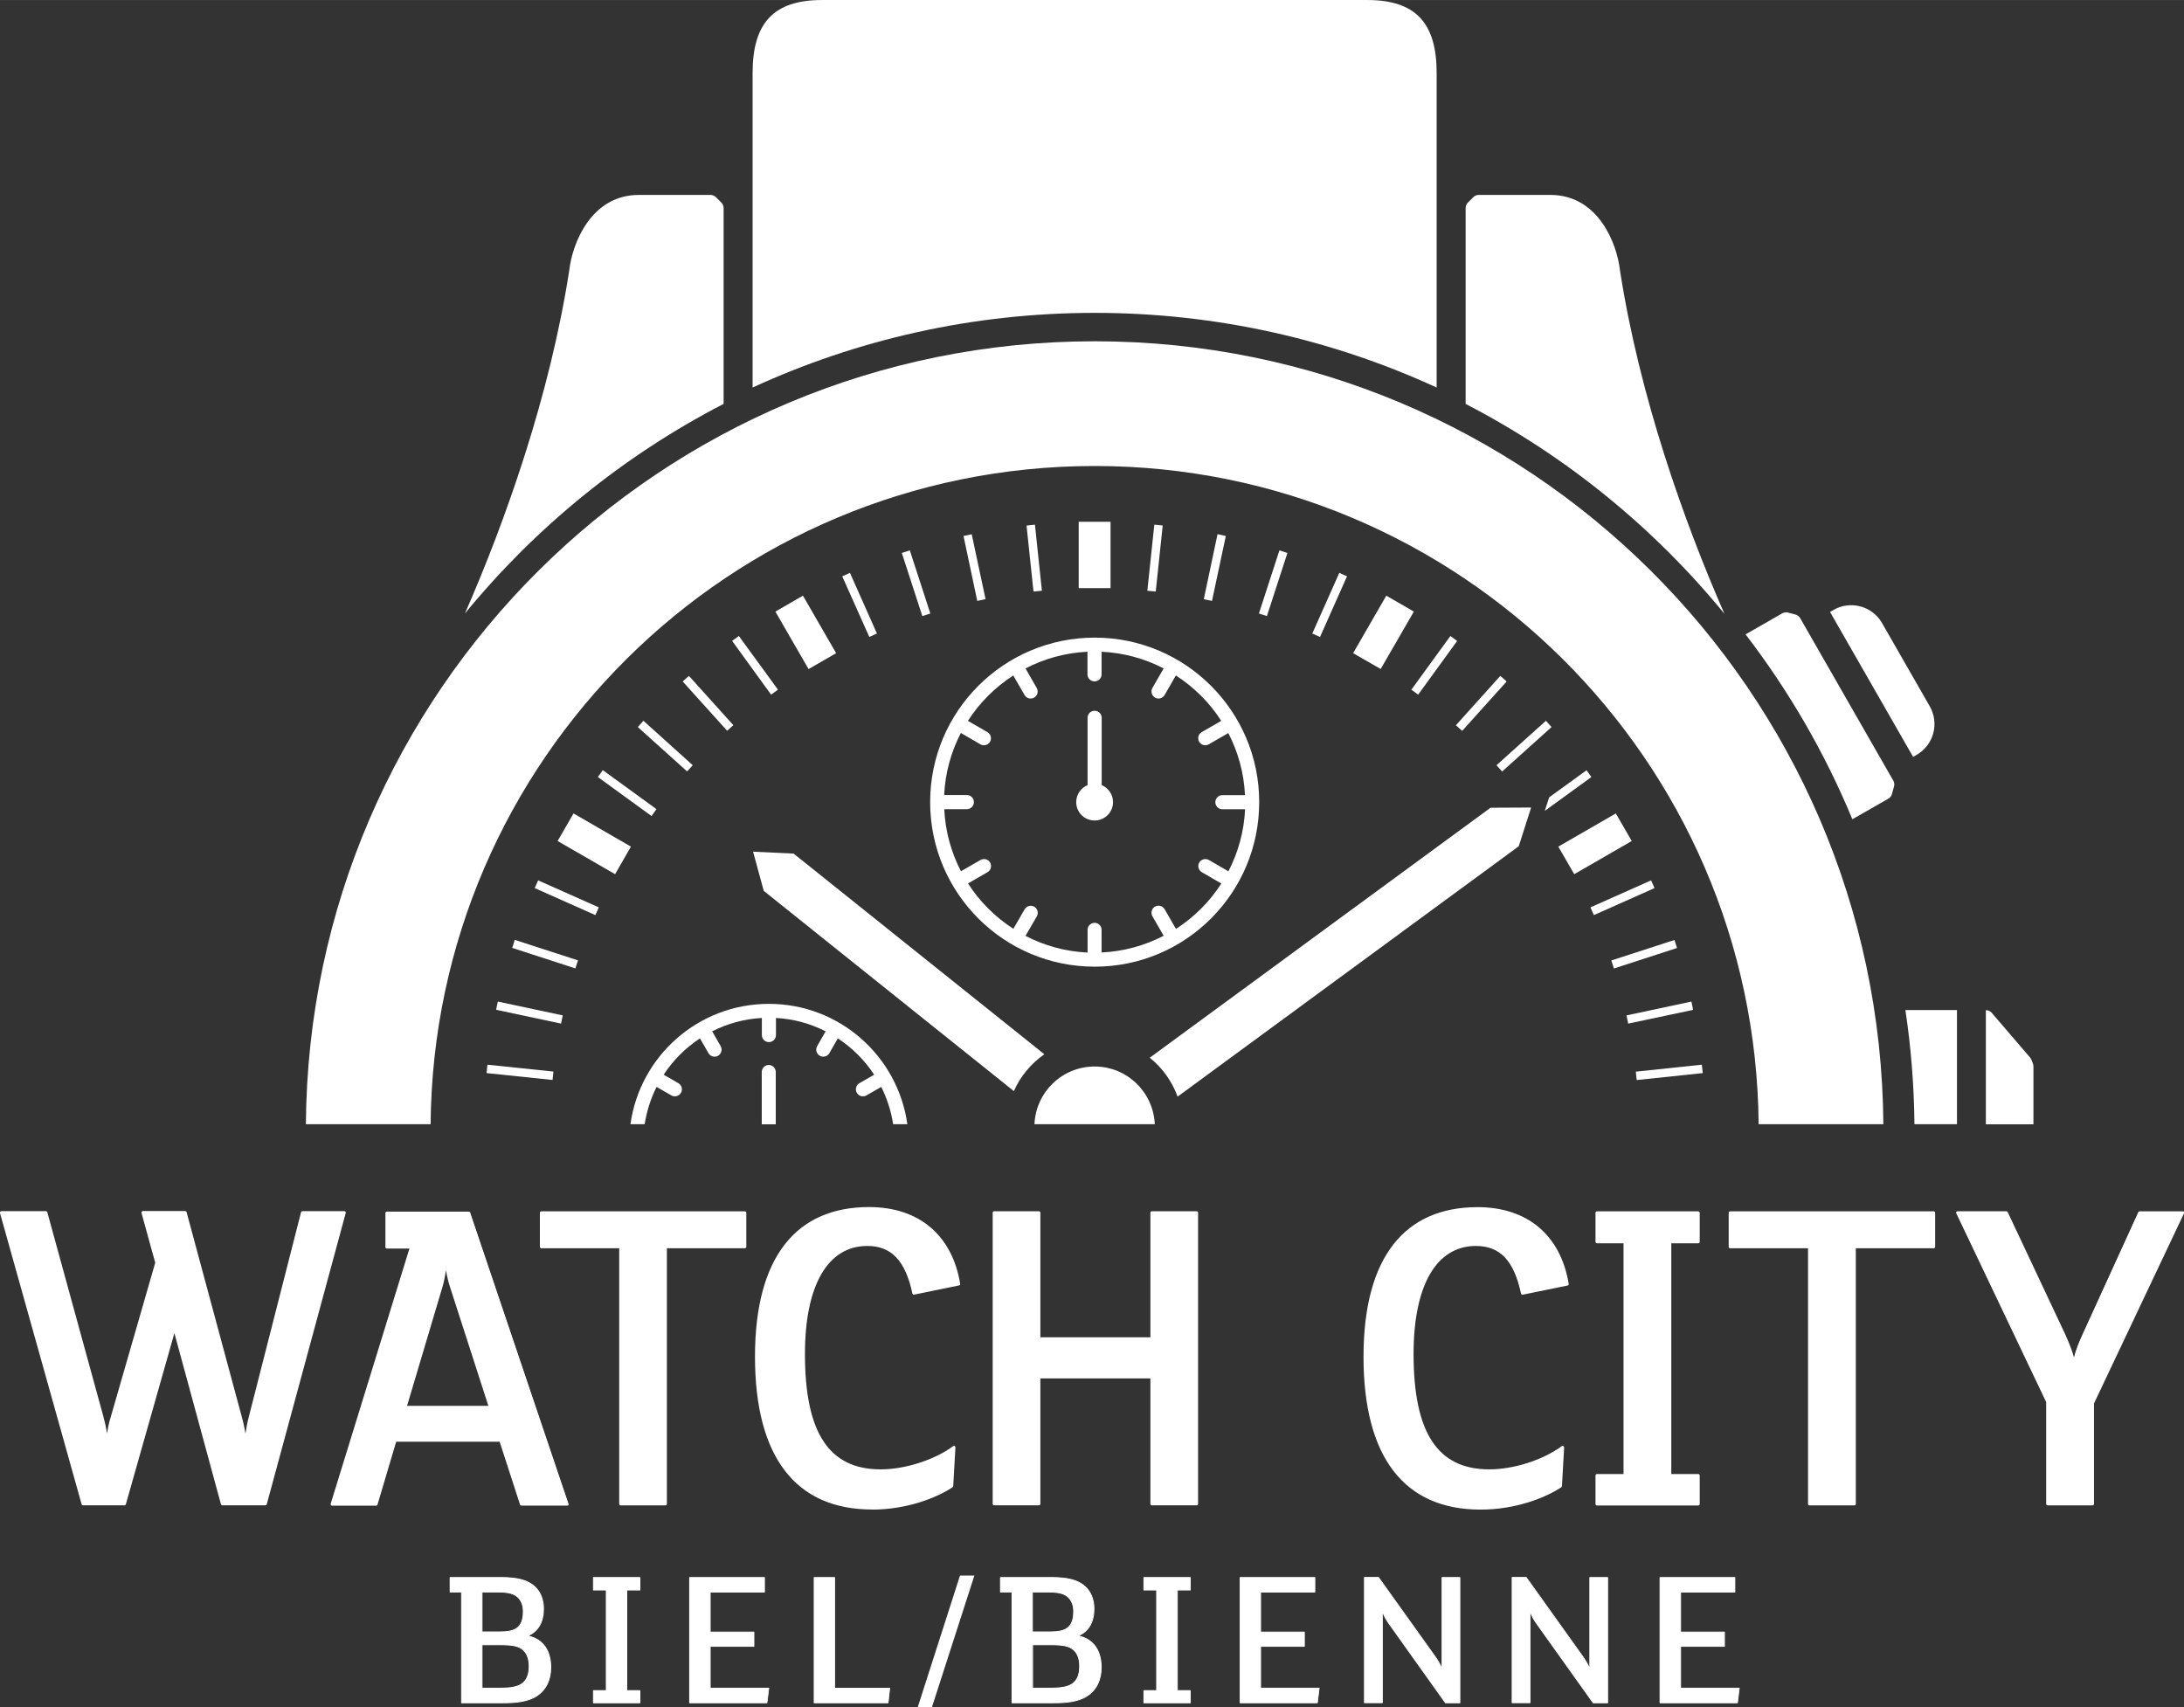 <?xml version="1.0" encoding="UTF-8"?><svg id="Ebene_2" xmlns="http://www.w3.org/2000/svg" width="80.8mm" height="63.16mm" xmlns:xlink="http://www.w3.org/1999/xlink" viewBox="0 0 229.05 179.04"><rect x="0" y="0" width="229.05" height="179.04" fill="#333333" stroke="none"/><defs><clipPath id="clippath"><rect y="0" width="229.05" height="179.04" style="fill:none; stroke-width:0px;"/></clipPath><clipPath id="clippath-1"><rect y="0" width="229.05" height="179.04" style="fill:none; stroke-width:0px;"/></clipPath></defs><g id="Ebene_1-2"><path d="m188.81,64.85c-.11-.2-.3-.34-.51-.4l-.76-.2c-.21-.06-.45-.02-.64.08l-3.83,2.2c4.53,5.91,8.31,12.41,11.2,19.39l3.77-2.16c.2-.11.34-.3.39-.51l.2-.74c.07-.22.04-.46-.07-.65l-.57-.99-8.71-15.2-.47-.82h0Z" style="fill:#fff; stroke-width:0px;"/><path d="m202.38,74.06l-5-8.72c-.66-1.16-1.91-1.87-3.24-1.87-.65,0-1.29.17-1.85.5l-.36.21,8.71,15.2.36-.21c.86-.5,1.49-1.3,1.75-2.26.26-.96.13-1.97-.36-2.83h0Z" style="fill:#fff; stroke-width:0px;"/><path d="m75.89,42.35v-20.52c0-.23-.09-.45-.24-.59l-.54-.54c-.16-.16-.38-.26-.6-.26h-7.5c-5.06,0-6.99,5.15-7.3,7.86-2.04,13.2-6.69,26.31-10.95,36.04,7.42-9.06,16.65-16.57,27.14-21.99h0Z" style="fill:#fff; stroke-width:0px;"/><path d="m180.86,64.39c-4.27-9.74-8.93-22.87-10.97-36.09-.31-2.71-2.24-7.86-7.3-7.86h-7.5c-.23,0-.44.09-.6.26l-.54.54c-.15.14-.24.36-.24.59v20.53c10.5,5.43,19.74,12.96,27.16,22.03h0Z" style="fill:#fff; stroke-width:0px;"/><path d="m150.67,40.63V7.66C150.67,2.45,148.52,0,143.38,0h-57.16C81.09,0,78.93,2.45,78.93,7.66v32.98c10.92-5.02,23.06-7.83,35.87-7.83s24.95,2.81,35.87,7.83h0Z" style="fill:#fff; stroke-width:0px;"/><polygon points="116.47 61.68 113.13 61.68 113.13 54.72 116.47 54.72 116.47 61.68 116.47 61.68" style="fill:#fff; stroke-width:0px;"/><polygon points="87.69 68.5 84.8 70.17 81.32 64.14 84.21 62.47 87.69 68.5 87.69 68.5" style="fill:#fff; stroke-width:0px;"/><polygon points="66.17 88.79 64.51 91.68 58.48 88.2 60.15 85.31 66.17 88.79 66.17 88.79" style="fill:#fff; stroke-width:0px;"/><polygon points="144.8 70.16 141.91 68.5 145.39 62.47 148.28 64.14 144.8 70.16 144.8 70.16" style="fill:#fff; stroke-width:0px;"/><polygon points="165.1 91.68 163.43 88.79 169.46 85.31 171.13 88.2 165.1 91.68 165.1 91.68" style="fill:#fff; stroke-width:0px;"/><polygon points="108.39 62.04 107.66 55.12 108.54 55.02 109.27 61.95 108.39 62.04 108.39 62.04" style="fill:#fff; stroke-width:0px;"/><polygon points="102.49 63.02 101.05 56.21 101.91 56.03 103.36 62.83 102.49 63.02 102.49 63.02" style="fill:#fff; stroke-width:0px;"/><polygon points="96.73 64.61 94.58 57.99 95.42 57.72 97.57 64.34 96.73 64.61 96.73 64.61" style="fill:#fff; stroke-width:0px;"/><polygon points="91.17 66.8 88.33 60.44 89.14 60.08 91.97 66.44 91.17 66.8 91.17 66.8" style="fill:#fff; stroke-width:0px;"/><polygon points="80.87 72.85 76.78 67.21 77.49 66.7 81.59 72.33 80.87 72.85 80.87 72.85" style="fill:#fff; stroke-width:0px;"/><polygon points="76.26 76.64 71.6 71.47 72.25 70.88 76.91 76.05 76.26 76.64 76.26 76.64" style="fill:#fff; stroke-width:0px;"/><polygon points="72.06 80.9 66.89 76.25 67.48 75.59 72.65 80.25 72.06 80.9 72.06 80.9" style="fill:#fff; stroke-width:0px;"/><polygon points="68.33 85.58 62.7 81.49 63.22 80.77 68.85 84.86 68.33 85.58 68.33 85.58" style="fill:#fff; stroke-width:0px;"/><polygon points="62.44 95.97 56.08 93.14 56.44 92.33 62.8 95.16 62.44 95.97 62.44 95.97" style="fill:#fff; stroke-width:0px;"/><polygon points="60.34 101.56 53.72 99.41 53.99 98.57 60.62 100.72 60.34 101.56 60.34 101.56" style="fill:#fff; stroke-width:0px;"/><polygon points="58.84 107.35 52.03 105.9 52.21 105.04 59.02 106.49 58.84 107.35 58.84 107.35" style="fill:#fff; stroke-width:0px;"/><polygon points="57.95 113.26 51.03 112.54 51.12 111.66 58.04 112.38 57.95 113.26 57.95 113.26" style="fill:#fff; stroke-width:0px;"/><polygon points="171.65 113.27 171.56 112.39 178.48 111.66 178.58 112.54 171.65 113.27 171.65 113.27" style="fill:#fff; stroke-width:0px;"/><polygon points="170.76 107.35 170.58 106.49 177.39 105.04 177.57 105.91 170.76 107.35 170.76 107.35" style="fill:#fff; stroke-width:0px;"/><polygon points="169.26 101.57 168.99 100.73 175.61 98.58 175.88 99.42 169.26 101.57 169.26 101.57" style="fill:#fff; stroke-width:0px;"/><polygon points="167.16 95.97 166.8 95.16 173.16 92.33 173.52 93.14 167.16 95.97 167.16 95.97" style="fill:#fff; stroke-width:0px;"/><polygon points="157.54 80.91 156.95 80.25 162.13 75.59 162.72 76.25 157.54 80.91 157.54 80.91" style="fill:#fff; stroke-width:0px;"/><polygon points="153.35 76.65 152.69 76.06 157.35 70.88 158.01 71.47 153.35 76.65 153.35 76.65" style="fill:#fff; stroke-width:0px;"/><polygon points="148.73 72.85 148.02 72.33 152.11 66.7 152.82 67.22 148.73 72.85 148.73 72.85" style="fill:#fff; stroke-width:0px;"/><polygon points="138.44 66.8 137.63 66.44 140.46 60.08 141.27 60.44 138.44 66.8 138.44 66.8" style="fill:#fff; stroke-width:0px;"/><polygon points="132.87 64.61 132.03 64.34 134.18 57.72 135.02 57.99 132.87 64.61 132.87 64.61" style="fill:#fff; stroke-width:0px;"/><polygon points="127.11 63.02 126.25 62.84 127.69 56.02 128.56 56.21 127.11 63.02 127.11 63.02" style="fill:#fff; stroke-width:0px;"/><polygon points="121.21 62.04 120.33 61.95 121.06 55.02 121.94 55.11 121.21 62.04 121.21 62.04" style="fill:#fff; stroke-width:0px;"/><path d="m123.32,97.4l-1.18-2.05c-.2-.35-.66-.47-1.01-.27-.35.2-.47.65-.27,1.01l1.18,2.05c-1.97,1.02-4.17,1.64-6.51,1.75v-2.37c0-.41-.33-.74-.73-.74h0c-.41,0-.74.33-.74.74v2.38c-2.34-.11-4.54-.73-6.51-1.75l1.19-2.05c.2-.35.08-.8-.27-1.01-.35-.2-.8-.08-1.01.27l-1.18,2.05c-1.91-1.23-3.53-2.85-4.76-4.76l2.05-1.18c.35-.2.47-.65.27-1.01-.2-.35-.65-.47-1.01-.27l-2.05,1.18c-1.02-1.97-1.64-4.17-1.75-6.51h2.37s0,0,0,0c.41,0,.74-.33.74-.74s-.33-.74-.74-.74h-2.38c.11-2.34.73-4.54,1.75-6.51l2.05,1.19c.12.07.24.1.37.1.25,0,.5-.13.64-.37.2-.35.08-.8-.27-1.01l-2.05-1.18c1.23-1.91,2.85-3.53,4.76-4.76l1.18,2.05c.14.24.38.37.64.37.12,0,.25-.03.37-.1.35-.2.47-.65.27-1.01l-1.18-2.05c1.97-1.02,4.17-1.64,6.5-1.75v2.37c0,.41.33.74.74.74s.74-.33.74-.74v-2.37c2.34.11,4.54.73,6.51,1.75l-1.18,2.05c-.2.35-.08.8.27,1.01.12.07.24.1.37.1.25,0,.5-.13.64-.37l1.18-2.05c1.91,1.23,3.54,2.85,4.76,4.76l-2.05,1.18c-.35.2-.47.65-.27,1.01.14.24.38.37.64.37.13,0,.25-.03.37-.1l2.05-1.18c1.02,1.97,1.64,4.17,1.75,6.51h-2.37s0,0,0,0c-.41,0-.74.33-.74.74s.33.74.74.74h2.38c-.11,2.34-.73,4.54-1.75,6.51l-2.05-1.19c-.35-.2-.8-.08-1.01.27-.2.35-.08.8.27,1.01l2.05,1.19c-1.23,1.91-2.85,3.53-4.76,4.76h0Zm-8.51-30.53c-9.53,0-17.26,7.72-17.26,17.25s7.72,17.26,17.26,17.26,17.25-7.73,17.25-17.26-7.73-17.25-17.25-17.25h0Z" style="fill:#fff; stroke-width:0px;"/><path d="m115.54,82.34v-7.06c0-.41-.33-.74-.74-.74s-.74.33-.74.74v7.06c-.7.29-1.19.98-1.19,1.78,0,1.07.86,1.93,1.93,1.93s1.93-.86,1.93-1.93c0-.8-.49-1.49-1.19-1.78h0Z" style="fill:#fff; stroke-width:0px;"/><path d="m109.53,110.57l-26.3-21.05-4.25-.2,1.12,4.11,26.23,21c.69-1.56,1.8-2.89,3.19-3.86h0Z" style="fill:#fff; stroke-width:0px;"/><path d="m123.5,115.01l35.78-26.26,1.3-4.06-4.26.02-35.74,26.22c1.32,1.05,2.33,2.46,2.92,4.07h0Z" style="fill:#fff; stroke-width:0px;"/><polygon points="166.9 81.49 166.39 80.78 162.47 83.62 162.01 85.04 166.9 81.49 166.9 81.49" style="fill:#fff; stroke-width:0px;"/><path d="m114.8,35.79c-45.48,0-82.39,36.71-82.72,82.11h13.08c.33-38.18,31.38-69.03,69.64-69.03s69.31,30.85,69.64,69.03h13.08c-.33-45.41-37.24-82.11-82.72-82.11h0Z" style="fill:#fff; stroke-width:0px;"/><path d="m114.8,111.85c-3.4,0-6.16,2.68-6.31,6.05h12.62c-.15-3.36-2.91-6.05-6.31-6.05h0Z" style="fill:#fff; stroke-width:0px;"/><path d="m80.63,105.28c-7.41,0-13.52,5.49-14.51,12.62h1.49c.22-1.38.64-2.7,1.25-3.91l1.55.89c.12.07.24.1.37.1.25,0,.5-.13.64-.37.2-.35.08-.8-.27-1.01l-1.55-.89c1-1.52,2.3-2.82,3.81-3.81l.89,1.55c.14.24.38.37.64.37.12,0,.25-.03.37-.1.35-.2.47-.65.27-1.01l-.89-1.55c1.58-.8,3.34-1.3,5.21-1.4v1.79c0,.41.33.74.74.74s.74-.33.74-.74v-1.79c1.87.1,3.63.6,5.21,1.4l-.89,1.55c-.2.35-.08.8.27,1.01.12.07.24.1.37.1.25,0,.5-.13.64-.37l.89-1.55c1.52,1,2.82,2.3,3.81,3.81l-1.55.89c-.35.2-.47.65-.27,1.01.14.24.38.37.64.37.12,0,.25-.03.37-.1l1.55-.89c.61,1.21,1.03,2.52,1.25,3.91h1.49c-1-7.13-7.11-12.62-14.51-12.62h0Z" style="fill:#fff; stroke-width:0px;"/><path d="m80.63,111.69c-.41,0-.74.33-.74.74v5.48h1.47v-5.48c0-.41-.33-.74-.74-.74h0Z" style="fill:#fff; stroke-width:0px;"/><path d="m213.19,111.5l-.15-.37c-.04-.11-.11-.21-.19-.29l-3.99-4.65c-.15-.16-.37-.25-.59-.25v11.97h4.99v-6.08c0-.11-.02-.22-.07-.32h0Z" style="fill:#fff; stroke-width:0px;"/><path d="m199.83,105.93c.59,3.91.91,7.91.95,11.97h4.46v-11.97h-5.41Z" style="fill:#fff; stroke-width:0px;"/><path d="m36.11,127.18l-8.28,30.54h-4.52l-5.02-18.48-5.25,18.48h-4.34L.15,127.18h4.66l5.88,21.42c.32,1.16.5,2.27.5,3.14h.05c.05-.87.23-2.12.5-2.99l4.7-16.31-1.45-5.26h4.43l5.74,21.28c.32,1.11.54,2.32.54,3.28h.05c.05-.92.27-2.27.54-3.28l5.43-21.28h4.39Z" style="fill:#fff; stroke-width:0px;"/><path d="m23.37,157.65h4.4l8.24-30.39h-4.23l-5.41,21.22c-.27,1.02-.5,2.37-.54,3.27v.07h-.2v-.07c0-.89-.19-2.05-.54-3.26l-5.73-21.22h-4.27l1.43,5.19v.02s-4.71,16.31-4.71,16.31c-.28.89-.45,2.17-.5,2.98v.07h-.2v-.07c0-.84-.18-1.95-.49-3.12l-5.86-21.37H.26l8.51,30.39h4.22l5.31-18.7,5.08,18.7h0Zm4.52.15h-4.64l-4.96-18.26-5.18,18.26h-4.46L.05,127.11h4.82v.06s5.89,21.42,5.89,21.42c.23.85.39,1.66.46,2.37.08-.73.23-1.58.43-2.23l4.7-16.29-1.47-5.33h4.59l5.76,21.33c.26.9.43,1.76.5,2.52.09-.81.27-1.75.48-2.52l5.44-21.33h4.55l-8.32,30.69h0Z" style="fill:#fff; stroke-width:0px;"/><g style="clip-path:url(#clippath);"><path d="m23.37,157.64h4.41l8.23-30.38h-4.23l-5.41,21.22c-.27,1.02-.5,2.37-.54,3.26,0,.04-.04.08-.08.08h-.05s-.04,0-.05-.02c-.02-.01-.02-.03-.02-.06,0-.89-.19-2.04-.54-3.26l-5.72-21.22h-4.27l1.42,5.16s0,.03,0,.05l-4.7,16.31c-.28.89-.45,2.17-.49,2.97,0,.04-.04.08-.08.08h-.05s-.07-.04-.07-.08c0-.84-.18-1.95-.49-3.11l-5.86-21.36H.26l8.5,30.38h4.23l5.23-18.42s.04-.06.07-.06h0s.06.02.07.06l5,18.42h0Zm4.47.16h-4.52s-.06-.03-.07-.06l-4.95-18.22-5.17,18.22s-.04.06-.07.06h-4.34s-.06-.03-.07-.06L.08,127.21s0-.05.01-.07c.01-.02.04-.03.06-.03h4.66s.06.02.07.06l5.88,21.42c.23.85.39,1.67.46,2.39.08-.73.23-1.59.44-2.24l4.7-16.28-1.44-5.23s0-.05.01-.07c.01-.02.04-.03.06-.03h4.43s.06.02.07.06l5.74,21.28c.26.9.43,1.78.51,2.54.09-.81.27-1.76.48-2.54l5.43-21.27s.04-.06.07-.06h4.39s.05.01.06.03c.01.02.02.05.01.07l-8.28,30.54s-.04.06-.07.06h0Z" style="fill:#fff; stroke-width:0px;"/><path d="m.16,127.19h4.66,0s-4.66-.02-4.66-.02c0,0,0,0,0,.01H.16Zm14.84,0h4.43,0s-4.43-.02-4.43-.02v.02h0Zm21.11-.02h-4.38s-.82,3.2-.82,3.2l.81-3.19h4.39s0-.01,0-.02h0Zm-24.95,23.8c.03.27.04.53.04.77h.05c.01-.22.03-.49.06-.77h-.15Zm14.52,0c.03.27.04.52.04.76h.04c.01-.22.03-.48.07-.76h-.15Zm-2.24,6.59h4.29l8.19-30.23h-4.07l-5.4,21.16c-.27,1.02-.49,2.36-.54,3.25,0,.08-.07.15-.16.15h-.05s-.09-.02-.11-.05c-.02-.02-.04-.06-.04-.1,0-.88-.19-2.03-.54-3.24l-5.71-21.17h-4.11l1.39,5.06s0,.06,0,.09l-4.7,16.31c-.28.89-.45,2.16-.49,2.96,0,.08-.07.15-.15.15h-.05c-.09,0-.15-.07-.15-.15,0-.83-.17-1.93-.49-3.1l-5.85-21.31H.36l8.46,30.23h4.11l5.21-18.37c.02-.07.08-.11.15-.11h0c.07,0,.13.05.15.11l4.99,18.37h0Zm-.12.15h0s4.52.02,4.52.02v-.02s-4.52,0-4.52,0h0Zm-14.61,0h0s4.34.02,4.34.02l1.32-4.66-1.32,4.64h-4.35Zm19.13.16h-4.52c-.07,0-.13-.05-.15-.12l-4.88-17.94-5.09,17.95c-.02.07-.08.11-.15.11h-4.34c-.07,0-.13-.04-.15-.11L0,127.22s0-.09.02-.13c.03-.04.08-.07.13-.07h4.66c.07,0,.13.05.15.11l5.88,21.42c.17.62.3,1.23.39,1.79.09-.63.22-1.21.36-1.65l4.69-16.26-1.44-5.22s0-.09.02-.13c.03-.04.08-.07.13-.07h4.43c.07,0,.13.05.15.12l5.74,21.28c.19.68.34,1.34.43,1.95.1-.67.24-1.37.4-1.95l5.43-21.27c.02-.07.08-.12.15-.12h4.39c.05,0,.1.02.13.06.03.04.03.09.02.13l-8.28,30.54c-.02.07-.08.11-.15.11h0Z" style="fill:#fff; stroke-width:0px;"/></g><path d="m51.44,147.59l-4.07-12.59c-.27-.82-.5-1.98-.59-2.85h-.04c-.04.87-.27,2.12-.5,2.85l-3.75,12.59h8.95Zm8.05,10.13h-4.79l-2.17-6.71h-11.08l-1.99,6.71h-4.61l8.32-26.97h-2.58v-3.57h8.59l10.31,30.54h0Z" style="fill:#fff; stroke-width:0px;"/><path d="m42.59,147.52h8.75l-4.04-12.5c-.21-.63-.41-1.52-.53-2.33-.09.78-.27,1.72-.46,2.33l-3.72,12.5h0Zm8.96.15h-9.16l3.78-12.69c.24-.75.45-1.99.5-2.83v-.07h.19v.07c.1.93.34,2.07.59,2.83l4.1,12.69h0Zm3.21,9.99h4.63l-10.26-30.39h-8.46v3.42h2.6l-.03.09-8.29,26.88h4.45l1.99-6.71h11.2l2.17,6.71h0Zm4.84.15h-4.96l-2.17-6.71h-10.96l-1.99,6.71h-4.78l.03-.09,8.29-26.88h-2.55v-3.72h8.73l10.36,30.69h0Z" style="fill:#fff; stroke-width:0px;"/><path d="m42.59,147.51h8.74l-4.03-12.49c-.21-.64-.41-1.53-.53-2.35-.09.79-.27,1.73-.46,2.35l-3.72,12.49h0Zm8.85.16h-8.95s-.05-.01-.06-.03c-.01-.02-.02-.05-.01-.07l3.75-12.59c.23-.75.45-1.99.49-2.83,0-.04.04-.08.08-.08h.04s.07.03.08.07c.1.93.33,2.07.58,2.83l4.07,12.59s0,.05-.01.07c-.01.02-.04.03-.06.03h0Zm3.31,9.97h4.63l-10.26-30.38h-8.46v3.41h2.5s.05.01.06.03c.01.02.02.05.01.07l-8.29,26.86h4.45l1.97-6.65s.04-.06.07-.06h11.08s.06.02.07.05l2.15,6.65h0Zm4.74.16h-4.8s-.06-.02-.07-.05l-2.15-6.65h-10.97l-1.97,6.65s-.04.06-.07.06h-4.61s-.05-.01-.06-.03c-.01-.02-.02-.05-.01-.07l8.29-26.86h-2.47s-.08-.03-.08-.08v-3.57s.03-.08.08-.08h8.59s.06.02.07.05l10.3,30.52s.02.03.02.05c0,.05-.03.08-.08.08h0Z" style="fill:#fff; stroke-width:0px;"/><path d="m46.77,132.15l.04.24c-.01-.08-.02-.16-.03-.24h0Zm-.04,0c0,.11-.01.22-.02.34l.04-.34h-.01Zm-4.04,15.29h8.53l-4-12.39c-.17-.5-.33-1.16-.45-1.83-.1.67-.24,1.36-.39,1.83l-3.69,12.39h0Zm-.2.15h0s8.95.02,8.95.02l.07-.04-.07.02h0s-8.95,0-8.95,0h0Zm8.95.16h-8.95s-.1-.02-.13-.07c-.03-.04-.03-.09-.02-.13l3.75-12.59c.23-.74.45-1.97.49-2.81,0-.08.07-.15.15-.15h.04c.08,0,.14.06.15.14.1.93.33,2.06.58,2.81l4.07,12.59s0,.1-.02.14c-.03.04-.08.07-.13.07h0Zm-10.85-20.55h8.59,0s-8.59-.02-8.59-.02v.02h0Zm0,3.56h0s2.57.01,2.57.01h0s0-.01,0-.02h-2.57Zm.86,20.28h11.08,0s-11.07-.01-11.07-.01h0Zm13.36,6.55h4.47l-10.21-30.23h-8.33v3.26h2.43c.05,0,.1.03.13.07.03.04.03.09.02.13l-8.26,26.77h4.29l1.96-6.6c.02-.07.08-.11.15-.11h11.08c.07,0,.13.04.15.11l2.14,6.6h0Zm-.12.15h0s4.79.02,4.79.02v-.02h-4.79Zm-19.85,0h0s4.61.02,4.61.02l.53-1.79-.53,1.78h-4.61Zm24.65.16h-4.8c-.07,0-.13-.04-.15-.1l-2.14-6.6h-10.85l-1.96,6.6c-.02.07-.08.11-.15.11h-4.61c-.05,0-.1-.02-.13-.07-.03-.04-.03-.09-.02-.13l8.26-26.77h-2.37c-.09,0-.15-.07-.15-.15v-3.57c0-.08.07-.15.15-.15h8.59c.07,0,.13.04.15.1l10.3,30.51s.02.05.02.08c0,.09-.07.15-.15.15h0Z" style="fill:#fff; stroke-width:0px;"/><polygon points="78.12 130.75 69.8 130.75 69.8 157.72 65.09 157.72 65.09 130.75 56.77 130.75 56.77 127.18 78.12 127.18 78.12 130.75 78.12 130.75" style="fill:#fff; stroke-width:0px;"/><path d="m65.17,157.65h4.55v-26.97h8.32v-3.42h-21.19v3.42h8.32v26.97h0Zm4.7.15h-4.86v-26.97h-8.32v-3.72h21.5v3.72h-8.32v26.97h0Z" style="fill:#fff; stroke-width:0px;"/><path d="m65.17,157.64h4.55v-26.89s.03-.08.08-.08h8.25v-3.41h-21.19v3.41h8.24s.08.04.08.08v26.89h0Zm4.63.16h-4.7s-.08-.04-.08-.08v-26.89h-8.24s-.08-.03-.08-.08v-3.57s.03-.08.08-.08h21.34s.08.04.08.08v3.57s-.03.08-.08.08h-8.24v26.89s-.03.08-.08.08h0Z" style="fill:#fff; stroke-width:0px;"/><path d="m56.77,127.19h21.34s-21.34-.02-21.34-.02v.02h0Zm0,3.56h0s8.32.01,8.32.01h0s-8.32-.01-8.32-.01h0Zm13.02.01h8.32s-8.32-.01-8.32-.01h0Zm-4.55,26.81h4.4v-26.82c0-.09.07-.15.15-.15h8.17v-3.26h-21.04v3.26h8.17c.09,0,.15.07.15.15v26.82h0Zm-.15.15h0s4.7.02,4.7.02v-.02h-4.7Zm4.7.16h-4.7c-.09,0-.15-.07-.15-.15v-26.82h-8.17c-.09,0-.15-.07-.15-.15v-3.57c0-.08.07-.15.15-.15h21.34c.09,0,.16.07.16.15v3.57c0,.09-.07.15-.16.15h-8.17v26.82c0,.09-.07.15-.15.15h0Z" style="fill:#fff; stroke-width:0px;"/><path d="m95.84,135.63c-.63-2.94-1.85-5.11-4.89-5.11-4.75,0-6.69,5.02-6.69,11.48,0,7.38,2.04,12.26,8.09,12.26,2.58,0,5.65-.97,7.69-2.46l-.23,4.05c-1.9,1.25-5.02,2.31-8.37,2.31-8.86,0-12.12-6.71-12.12-15.87,0-9.7,4.16-15.54,11.8-15.54,5.29,0,8.59,3.04,9.41,7.91l-4.7.96h0Z" style="fill:#fff; stroke-width:0px;"/><path d="m91.14,126.82c-7.45,0-11.73,5.64-11.73,15.46,0,4.87.92,8.68,2.72,11.33,2.02,2.96,5.15,4.47,9.32,4.47,3.55,0,6.6-1.18,8.29-2.28l.22-3.86c-2.02,1.43-5.05,2.38-7.6,2.38-2.91,0-5.06-1.14-6.39-3.4-1.2-2.03-1.79-4.95-1.79-8.93,0-3.4.54-6.23,1.57-8.2,1.17-2.23,2.92-3.36,5.2-3.36,3.38,0,4.42,2.71,4.95,5.1l4.55-.93c-.85-4.95-4.25-7.78-9.32-7.78h0Zm.32,31.41c-4.22,0-7.4-1.52-9.45-4.53-1.82-2.68-2.75-6.52-2.75-11.41,0-9.92,4.33-15.61,11.88-15.61,5.18,0,8.64,2.91,9.48,7.98v.07s-4.84.99-4.84.99l-.02-.07c-.75-3.49-2.24-5.05-4.81-5.05-4.2,0-6.61,4.16-6.61,11.41,0,3.95.58,6.85,1.77,8.86,1.32,2.24,3.37,3.32,6.25,3.32,2.58,0,5.65-.98,7.64-2.45l.14-.1-.24,4.25-.03.02c-1.7,1.13-4.81,2.33-8.41,2.33h0Z" style="fill:#fff; stroke-width:0px;"/><path d="m91.14,126.83c-7.45,0-11.73,5.63-11.73,15.46,0,4.86.92,8.67,2.72,11.33,2.02,2.96,5.15,4.46,9.32,4.46,3.55,0,6.6-1.17,8.29-2.28l.21-3.84c-2.01,1.43-5.05,2.38-7.6,2.38-5.5,0-8.17-4.03-8.17-12.34,0-7.35,2.47-11.56,6.77-11.56,3.37,0,4.42,2.71,4.94,5.1l4.56-.93c-.86-4.94-4.25-7.77-9.32-7.77h0Zm.32,31.41c-7.98,0-12.2-5.52-12.2-15.95s4.33-15.62,11.88-15.62c5.18,0,8.64,2.91,9.48,7.98,0,.04-.02.08-.06.09l-4.7.96s-.08-.02-.09-.06c-.75-3.49-2.24-5.05-4.81-5.05-4.2,0-6.62,4.16-6.62,11.4,0,8.31,2.55,12.18,8.02,12.18,2.58,0,5.65-.98,7.64-2.45.03-.02.06-.02.08,0,.03.02.04.05.04.08l-.23,4.05s-.01.05-.03.06c-1.7,1.12-4.8,2.33-8.41,2.33h0Z" style="fill:#fff; stroke-width:0px;"/><path d="m91.14,126.74c-4.98,0-8.54,2.49-10.38,7.06,1.84-4.55,5.41-7.04,10.38-7.04,3.73,0,6.57,1.52,8.16,4.28-1.59-2.77-4.42-4.3-8.16-4.3h0Zm-.18,3.76c-2.67,0-4.62,1.65-5.7,4.67,1.09-3.02,3.04-4.66,5.7-4.66,2.45,0,3.93,1.38,4.73,4.46-.56-2.19-1.67-4.47-4.73-4.47h0Zm4.89,5.11s0,0,0,.01l4.7-.96s0-.01,0-.02l-4.7.96h0Zm-5.94,18.32c.74.22,1.56.33,2.46.33,2.52,0,5.56-.95,7.55-2.37l.13-.1c-2,1.46-5.09,2.45-7.69,2.45-.9,0-1.71-.1-2.46-.31h0Zm1.23-27.03c-7.4,0-11.65,5.61-11.65,15.38,0,4.85.91,8.64,2.71,11.29,2,2.94,5.12,4.43,9.26,4.43,3.51,0,6.54-1.16,8.22-2.25l.2-3.65c-2.02,1.38-5.02,2.31-7.52,2.31-5.55,0-8.25-4.06-8.25-12.41,0-7.4,2.5-11.64,6.85-11.64,3.41,0,4.47,2.7,5,5.09l4.41-.9c-.87-4.85-4.23-7.64-9.23-7.64h0Zm-5.15,30.13c1.56.75,3.39,1.13,5.47,1.13,3.58,0,6.67-1.19,8.36-2.31v-.02s-.03.02-.03.02c-1.69,1.11-4.77,2.3-8.34,2.3-2.08,0-3.91-.37-5.47-1.11h0Zm5.47,1.28c-8.03,0-12.28-5.54-12.28-16.03s4.36-15.69,11.96-15.69c5.22,0,8.71,2.93,9.56,8.04.02.08-.04.16-.12.18l-4.73.97c-.08,0-.14-.05-.16-.12-.74-3.45-2.2-4.99-4.73-4.99-4.15,0-6.54,4.13-6.54,11.33,0,8.26,2.52,12.1,7.94,12.1,2.56,0,5.62-.98,7.6-2.43.06-.04.12-.04.17,0,.05.03.08.09.07.14l-.23,4.05s-.03.09-.07.12c-1.71,1.13-4.83,2.34-8.45,2.34h0Z" style="fill:#fff; stroke-width:0px;"/><polygon points="125.51 157.72 120.8 157.72 120.8 144.41 108.96 144.41 108.96 157.72 104.25 157.72 104.25 127.18 108.96 127.18 108.96 140.4 120.8 140.4 120.8 127.18 125.51 127.18 125.51 157.72 125.51 157.72" style="fill:#fff; stroke-width:0px;"/><path d="m120.88,157.65h4.55v-30.39h-4.55v13.22h-12v-13.22h-4.55v30.39h4.55v-13.32h12v13.32h0Zm4.7.15h-4.86v-13.32h-11.69v13.32h-4.86v-30.69h4.86v13.22h11.69v-13.22h4.86v30.69h0Z" style="fill:#fff; stroke-width:0px;"/><path d="m120.88,157.64h4.55v-30.38h-4.55v13.14s-.03.08-.08.08h-11.85s-.08-.04-.08-.08v-13.14h-4.55v30.38h4.55v-13.23s.03-.08.08-.08h11.85s.08.04.08.08v13.23h0Zm4.63.16h-4.7s-.08-.04-.08-.08v-13.24h-11.7v13.24s-.03.08-.08.08h-4.7s-.08-.04-.08-.08v-30.54s.03-.08.08-.08h4.7s.08.04.08.08v13.14h11.7v-13.14s.03-.08.08-.08h4.7s.08.04.08.08v30.54s-.03.08-.08.08h0Z" style="fill:#fff; stroke-width:0px;"/><path d="m104.25,127.19h4.7s-4.7-.02-4.7-.02v.02h0Zm16.55,0h4.7s-4.7-.02-4.7-.02v.02h0Zm-11.85,13.2h0s11.85.02,11.85.02v-.02h-11.85Zm0,4.02h11.84s-11.84-.02-11.84-.02v.02h0Zm12,13.15h4.4v-30.23h-4.4v13.07c0,.09-.07.15-.15.15h-11.85c-.09,0-.15-.07-.15-.15v-13.07h-4.4v30.23h4.4v-13.16c0-.09.07-.16.15-.16h11.85c.09,0,.15.07.15.16v13.16h0Zm-.15.15h0s4.7.02,4.7.02v-.02h-4.7Zm-16.55,0h0s4.7.02,4.7.02v-.02h-4.7Zm21.25.16h-4.7c-.09,0-.15-.07-.15-.15v-13.16h-11.54v13.16c0,.09-.07.15-.15.15h-4.7c-.09,0-.15-.07-.15-.15v-30.54c0-.08.07-.15.15-.15h4.7c.08,0,.15.07.15.15v13.07h11.54v-13.07c0-.08.07-.15.15-.15h4.7c.09,0,.15.07.15.15v30.54c0,.09-.07.15-.15.15h0Z" style="fill:#fff; stroke-width:0px;"/><path d="m159.66,135.63c-.63-2.94-1.85-5.11-4.88-5.11-4.75,0-6.69,5.02-6.69,11.48,0,7.38,2.03,12.26,8.09,12.26,2.58,0,5.66-.97,7.69-2.46l-.23,4.05c-1.9,1.25-5.02,2.31-8.37,2.31-8.86,0-12.12-6.71-12.12-15.87,0-9.7,4.16-15.54,11.8-15.54,5.29,0,8.59,3.04,9.41,7.91l-4.7.96h0Z" style="fill:#fff; stroke-width:0px;"/><path d="m154.95,126.82c-7.45,0-11.72,5.64-11.72,15.46,0,4.87.92,8.68,2.72,11.33,2.02,2.96,5.15,4.47,9.32,4.47,3.54,0,6.6-1.18,8.29-2.28l.21-3.86c-2.01,1.43-5.04,2.38-7.6,2.38-2.91,0-5.05-1.14-6.39-3.4-1.2-2.03-1.79-4.95-1.79-8.93,0-7.34,2.47-11.56,6.77-11.56,3.38,0,4.42,2.71,4.95,5.1l4.55-.93c-.85-4.95-4.25-7.78-9.32-7.78h0Zm.32,31.41c-4.22,0-7.4-1.52-9.45-4.53-1.82-2.68-2.75-6.52-2.75-11.41,0-9.92,4.33-15.61,11.88-15.61,5.18,0,8.64,2.91,9.48,7.98v.07s-4.84.99-4.84.99l-.02-.07c-.75-3.49-2.24-5.05-4.81-5.05-4.2,0-6.62,4.16-6.62,11.41,0,3.95.58,6.85,1.77,8.86,1.32,2.24,3.37,3.32,6.25,3.32,2.58,0,5.65-.98,7.64-2.45l.13-.1-.24,4.25-.03.02c-1.7,1.13-4.81,2.33-8.41,2.33h0Z" style="fill:#fff; stroke-width:0px;"/><path d="m154.95,126.83c-7.45,0-11.73,5.63-11.73,15.46,0,4.86.92,8.67,2.72,11.33,2.02,2.96,5.16,4.46,9.32,4.46,3.54,0,6.6-1.17,8.29-2.28l.21-3.84c-2.01,1.43-5.05,2.38-7.6,2.38-5.5,0-8.17-4.03-8.17-12.34,0-7.35,2.47-11.56,6.77-11.56,3.37,0,4.42,2.71,4.94,5.1l4.56-.93c-.86-4.94-4.25-7.77-9.32-7.77h0Zm.32,31.41c-7.98,0-12.2-5.52-12.2-15.95s4.33-15.62,11.88-15.62c5.18,0,8.64,2.91,9.48,7.98,0,.04-.02.08-.06.09l-4.7.96s-.08-.02-.09-.06c-.75-3.49-2.24-5.05-4.81-5.05-4.2,0-6.62,4.16-6.62,11.4,0,8.31,2.55,12.18,8.02,12.18,2.58,0,5.66-.98,7.65-2.45.03-.02.05-.02.08,0,.02.02.04.04.04.08l-.23,4.05s-.01.05-.03.06c-1.7,1.12-4.81,2.33-8.41,2.33h0Z" style="fill:#fff; stroke-width:0px;"/><path d="m154.95,126.74c-4.79,0-8.27,2.31-10.17,6.55,1.9-4.23,5.38-6.54,10.17-6.54,3.64,0,6.42,1.45,8.04,4.08-1.61-2.64-4.4-4.1-8.04-4.1h0Zm4.7,8.88s0,0,0,.01l4.7-.96s0-.01,0-.02l-4.7.96h0Zm-4.88-5.11c-2.8,0-4.81,1.81-5.86,5.13,1.05-3.31,3.06-5.12,5.86-5.12,2.45,0,3.92,1.38,4.73,4.44-.56-2.19-1.67-4.46-4.73-4.46h0Zm-1.06,23.43c.75.22,1.57.33,2.46.33,2.53,0,5.56-.95,7.56-2.37l.13-.1s0-.01,0-.01c-1.99,1.48-5.08,2.47-7.68,2.47-.9,0-1.72-.1-2.46-.31h0Zm1.24-27.03c-7.4,0-11.65,5.61-11.65,15.38,0,4.85.91,8.65,2.71,11.29,2,2.94,5.12,4.43,9.26,4.43,3.5,0,6.53-1.16,8.21-2.25l.21-3.65c-2.02,1.38-5.02,2.31-7.52,2.31-5.55,0-8.25-4.06-8.25-12.41,0-7.4,2.5-11.64,6.85-11.64,3.41,0,4.47,2.7,5,5.09l4.41-.9c-.87-4.85-4.23-7.64-9.23-7.64h0Zm-5.12,30.15c1.55.74,3.37,1.11,5.44,1.11,3.58,0,6.67-1.19,8.36-2.31v-.02l-.03.02c-1.7,1.11-4.78,2.3-8.34,2.3-2.07,0-3.89-.37-5.44-1.1h0Zm5.44,1.26c-8.03,0-12.27-5.54-12.27-16.03s4.36-15.69,11.96-15.69c5.22,0,8.71,2.93,9.56,8.04.02.08-.04.16-.12.18l-4.7.96s-.02,0-.04,0c-.07,0-.13-.05-.14-.12-.74-3.45-2.2-4.99-4.73-4.99-4.15,0-6.54,4.13-6.54,11.33,0,8.26,2.52,12.1,7.94,12.1,2.57,0,5.62-.98,7.6-2.43.05-.04.12-.04.17,0,.05.03.08.09.08.14l-.23,4.05s-.03.09-.07.12c-1.71,1.13-4.83,2.34-8.45,2.34h0Z" style="fill:#fff; stroke-width:0px;"/><polygon points="178.1 157.72 167.48 157.72 167.48 154.73 170.42 154.73 170.42 130.22 167.48 130.22 167.48 127.18 178.1 127.18 178.1 130.22 175.12 130.22 175.12 154.73 178.1 154.73 178.1 157.72 178.1 157.72" style="fill:#fff; stroke-width:0px;"/><path d="m167.55,157.65h10.47v-2.85h-2.98v-24.65h2.98v-2.89h-10.47v2.89h2.94v24.65h-2.94v2.85h0Zm10.63.15h-10.78v-3.14h2.94v-24.36h-2.94v-3.19h10.78v3.19h-2.98v24.36h2.98v3.14h0Z" style="fill:#fff; stroke-width:0px;"/><path d="m167.55,157.64h10.48v-2.83h-2.91s-.07-.04-.07-.08v-24.51s.03-.08.07-.08h2.91v-2.88h-10.48v2.88h2.87s.08.03.08.08v24.51s-.03.08-.08.08h-2.87v2.83h0Zm10.55.16h-10.63s-.08-.04-.08-.08v-2.99s.03-.08.08-.08h2.87v-24.34h-2.87s-.08-.04-.08-.08v-3.04s.03-.08.08-.08h10.63s.08.04.08.08v3.04s-.03.08-.08.08h-2.91v24.34h2.91s.08.04.08.08v2.99s-.03.08-.08.08h0Z" style="fill:#fff; stroke-width:0px;"/><path d="m167.48,127.19h10.62s-10.62-.02-10.62-.02v.02h0Zm0,3.03h0s2.94.02,2.94.02h0s-2.94-.02-2.94-.02h0Zm7.64.02h2.98v-.02h-2.98v.02h0Zm-7.64,24.51h2.94v-.02h-2.94v.02h0Zm7.65-.02h0s2.98.02,2.98.02h0s-2.98-.02-2.98-.02h0Zm-7.49,2.85h10.32v-2.68h-2.83c-.09,0-.15-.07-.15-.15v-24.51c0-.09.07-.15.15-.15h2.83v-2.73h-10.32v2.73h2.79c.09,0,.15.07.15.15v24.51c0,.09-.07.15-.15.15h-2.79v2.68h0Zm-.15.15h0s10.62.02,10.62.02v-.02h-10.62Zm10.62.16h-10.63c-.08,0-.15-.07-.15-.15v-2.99c0-.09.07-.16.15-.16h2.79v-24.2h-2.79c-.08,0-.15-.07-.15-.16v-3.04c0-.08.07-.15.15-.15h10.63c.09,0,.15.07.15.15v3.04c0,.09-.07.16-.15.16h-2.83v24.2h2.83c.09,0,.15.07.15.16v2.99c0,.09-.07.15-.15.15h0Z" style="fill:#fff; stroke-width:0px;"/><polygon points="202.8 130.75 194.48 130.75 194.48 157.72 189.77 157.72 189.77 130.75 181.45 130.75 181.45 127.18 202.8 127.18 202.8 130.75 202.8 130.75" style="fill:#fff; stroke-width:0px;"/><path d="m189.85,157.65h4.55v-26.97h8.32v-3.42h-21.19v3.42h8.32v26.97h0Zm4.71.15h-4.86v-26.97h-8.32v-3.72h21.5v3.72h-8.32v26.97h0Z" style="fill:#fff; stroke-width:0px;"/><path d="m189.85,157.64h4.55v-26.89s.03-.08.08-.08h8.24v-3.41h-21.19v3.41h8.25s.08.04.08.08v26.89h0Zm4.63.16h-4.7s-.08-.04-.08-.08v-26.89h-8.25s-.08-.03-.08-.08v-3.57s.04-.08.08-.08h21.35s.07.04.07.08v3.57s-.03.08-.07.08h-8.25v26.89s-.03.08-.08.08h0Z" style="fill:#fff; stroke-width:0px;"/><path d="m181.45,127.19h21.35s-21.35-.02-21.35-.02v.02h0Zm0,3.56h0s8.32.01,8.32.01h0s-8.32-.01-8.32-.01h0Zm13.02.01h8.32s-8.32-.01-8.32-.01h0Zm-4.55,26.81h4.4v-26.82c0-.09.07-.15.15-.15h8.17v-3.26h-21.04v3.26h8.17c.08,0,.15.07.15.15v26.82h0Zm-.15.15h0s4.7.02,4.7.02v-.02h-4.7Zm4.7.16h-4.7c-.09,0-.15-.07-.15-.15v-26.82h-8.17c-.09,0-.15-.07-.15-.15v-3.57c0-.08.07-.15.15-.15h21.35c.08,0,.15.07.15.15v3.57c0,.09-.07.15-.15.15h-8.17v26.82c0,.09-.07.15-.15.15h0Z" style="fill:#fff; stroke-width:0px;"/><path d="m228.89,127.18l-9.45,19.97v10.57h-4.7v-10.71l-9.45-19.83h5.11l6.02,12.79c.54,1.21.95,2.27,1.04,3.09h.05c.09-.72.45-1.84.99-2.99l5.88-12.88h4.52Z" style="fill:#fff; stroke-width:0px;"/><path d="m214.81,157.65h4.55v-10.51h0s9.4-19.89,9.4-19.89h-4.35l-5.86,12.84c-.53,1.13-.9,2.24-.99,2.97v.07h-.19v-.07c-.11-.9-.61-2.11-1.04-3.07l-5.99-12.74h-4.94l9.41,19.74v10.65h0Zm4.7.15h-4.86v-10.77l-9.49-19.92h5.28l6.04,12.83c.38.85.82,1.9.99,2.77.15-.73.49-1.7.94-2.67l5.9-12.93h4.69l-9.5,20.06v10.62h0Z" style="fill:#fff; stroke-width:0px;"/><g style="clip-path:url(#clippath-1);"><path d="m214.81,157.64h4.55v-10.49s0-.03,0-.03l9.4-19.86h-4.35l-5.86,12.84c-.53,1.12-.9,2.23-.99,2.97,0,.04-.04.07-.07.07h-.05s-.07-.03-.07-.07c-.1-.9-.6-2.11-1.03-3.06l-6-12.74h-4.94l9.4,19.71s0,.02,0,.04v10.63h0Zm4.63.16h-4.7s-.08-.04-.08-.08v-10.69l-9.44-19.81s0-.05,0-.08c.01-.02.04-.04.07-.04h5.11s.05.02.07.04l6.02,12.78c.56,1.24.87,2.1,1,2.78.14-.73.49-1.7.95-2.68l5.88-12.88s.04-.04.07-.04h4.52s.05.02.07.04c.01.02.01.05,0,.08l-9.45,19.96v10.55s-.03.08-.08.08h0Z" style="fill:#fff; stroke-width:0px;"/><path d="m205.29,127.19h5.11l6.01,12.78c.04.08.07.17.11.25-.04-.09-.08-.18-.12-.27l-6.01-12.78h-5.11s0,0,0,.01h0Zm23.6-.02h-4.52s-5.88,12.88-5.88,12.88c-.07.14-.13.29-.19.43.06-.14.12-.28.19-.42l5.88-12.88h4.52l-3.58,7.57,3.58-7.57s0-.01,0-.02h0Zm-11.46,15.71c0,.06.02.12.02.17h0s-.03-.17-.03-.17h0Zm.06.18h.01c0-.08.02-.17.04-.27l-.05.27h0Zm-2.59,14.51h4.4v-10.41s0-.04.01-.06l9.35-19.76h-4.18l-5.84,12.79c-.52,1.12-.89,2.22-.98,2.95-.01.08-.08.14-.15.14h-.05c-.08,0-.14-.06-.15-.14-.1-.89-.6-2.09-1.03-3.04l-5.97-12.7h-4.77l9.35,19.61s.02.05.02.07v10.56h0Zm-.15.15h0s4.7.02,4.7.02v-.02h-4.7Zm4.7.16h-4.7c-.08,0-.15-.07-.15-.15v-10.68l-9.43-19.8s-.02-.1,0-.14c.03-.05.08-.08.14-.08h5.11c.06,0,.11.03.14.09l6.02,12.79c.48,1.06.77,1.83.93,2.46.17-.68.48-1.52.87-2.36l5.88-12.88c.03-.06.08-.09.14-.09h4.52c.05,0,.1.03.13.07.03.05.03.1,0,.14l-9.44,19.94v10.53c0,.09-.07.15-.15.15h0Z" style="fill:#fff; stroke-width:0px;"/></g><path d="m54.9,173.05c-.48-.44-1.12-.56-2.51-.56h-1.83v4.55h2.01c1,0,1.66-.12,2.12-.42.58-.37.81-1.06.81-1.87s-.23-1.35-.6-1.7h0Zm-.56-5.52c-.44-.42-1.04-.56-2.14-.56h-1.64v4.18h1.87c1.58,0,2.45-.38,2.45-2.16,0-.54-.17-1.08-.54-1.45h0Zm1.95,10.32c-.87.58-2.1.73-3.49.73h-4.4v-11.61h-1.21v-1.54h5.32c1.6,0,2.76.23,3.55.95.62.56.93,1.39.93,2.33,0,1.41-.58,2.39-1.66,2.85,1.47.31,2.43,1.41,2.43,3.3,0,1.33-.52,2.37-1.47,2.99h0Z" style="fill:#fff; stroke-width:0px;"/><path d="m50.6,171.1h1.83c1.52,0,2.41-.35,2.41-2.12,0-.58-.19-1.08-.53-1.42-.42-.4-.99-.55-2.11-.55h-1.6v4.09h0Zm1.83.09h-1.87s-.04-.02-.04-.04v-4.18s.02-.05.04-.05h1.64c1.14,0,1.73.16,2.17.57.36.36.56.88.56,1.49,0,1.84-.92,2.21-2.5,2.21h0Zm-1.83,5.81h1.97c1.01,0,1.65-.13,2.09-.41.52-.33.79-.95.79-1.83,0-.74-.2-1.3-.59-1.67-.45-.42-1.06-.55-2.48-.55h-1.78v4.46h0Zm1.97.09h-2.01s-.04-.02-.04-.04v-4.55s.02-.05.04-.05h1.83c1.45,0,2.07.14,2.54.57.41.39.62.97.62,1.74,0,.91-.28,1.55-.83,1.91-.46.29-1.12.42-2.14.42h0Zm-4.13,1.45h4.36c1.11,0,2.51-.08,3.46-.72.95-.62,1.45-1.64,1.45-2.95,0-1.78-.85-2.93-2.39-3.26-.02,0-.03-.02-.04-.04,0-.02,0-.04.03-.05,1.07-.45,1.64-1.42,1.64-2.8,0-.94-.33-1.76-.92-2.29-.72-.66-1.77-.94-3.52-.94h-5.27v1.45h1.16s.04.02.04.05v11.57h0Zm4.36.09h-4.4s-.04-.02-.04-.04v-11.57h-1.16s-.04-.02-.04-.04v-1.54s.02-.04.04-.04h5.32c1.77,0,2.85.29,3.58.96.61.55.95,1.39.95,2.36,0,1.37-.54,2.34-1.57,2.83,1.51.37,2.33,1.55,2.33,3.32,0,1.34-.52,2.39-1.5,3.03-.98.65-2.39.73-3.51.73h0Z" style="fill:#fff; stroke-width:0px;"/><polygon points="67.11 178.58 62.23 178.58 62.23 177.29 63.58 177.29 63.58 166.74 62.23 166.74 62.23 165.43 67.11 165.43 67.11 166.74 65.74 166.74 65.74 177.29 67.11 177.29 67.11 178.58 67.11 178.58" style="fill:#fff; stroke-width:0px;"/><path d="m62.27,178.54h4.79v-1.2h-1.33s-.04-.02-.04-.05v-10.55s.02-.04.04-.04h1.33v-1.22h-4.79v1.22h1.3s.05.02.05.04v10.55s-.02.05-.05.05h-1.3v1.2h0Zm4.84.09h-4.88s-.04-.02-.04-.04v-1.29s.02-.04.04-.04h1.31v-10.46h-1.31s-.04-.02-.04-.05v-1.31s.02-.04.04-.04h4.88s.05.02.05.04v1.31s-.02.05-.05.05h-1.33v10.46h1.33s.05.02.05.04v1.29s-.02.04-.05.04h0Z" style="fill:#fff; stroke-width:0px;"/><polygon points="80.63 177.04 80.44 178.58 72.32 178.58 72.32 165.43 80.17 165.43 80.17 166.97 74.48 166.97 74.48 171.17 79.07 171.17 79.07 172.66 74.48 172.66 74.48 177.04 80.63 177.04 80.63 177.04" style="fill:#fff; stroke-width:0px;"/><path d="m72.37,178.54h8.04l.18-1.45h-6.1s-.04-.02-.04-.04v-4.38s.02-.05.04-.05h4.54v-1.41h-4.54s-.04-.02-.04-.04v-4.2s.02-.05.04-.05h5.65v-1.45h-7.76v13.06h0Zm8.08.09h-8.12s-.05-.02-.05-.04v-13.15s.02-.04.05-.04h7.85s.04.02.04.04v1.54s-.02.04-.04.04h-5.65v4.1h4.54s.04.02.04.05v1.5s-.02.04-.04.04h-4.54v4.29h6.1s.02,0,.03.01c0,.01.01.02.01.03l-.19,1.54s-.02.04-.04.04h0Z" style="fill:#fff; stroke-width:0px;"/><polygon points="93.32 177.04 93.16 178.58 85.39 178.58 85.39 165.43 87.55 165.43 87.55 177.04 93.32 177.04 93.32 177.04" style="fill:#fff; stroke-width:0px;"/><path d="m85.43,178.54h7.68l.16-1.45h-5.72s-.04-.02-.04-.04v-11.57h-2.07v13.06h0Zm7.72.09h-7.77s-.04-.02-.04-.04v-13.15s.02-.04.04-.04h2.16s.04.02.04.04v11.57h5.73s.03,0,.03.01c0,.01.01.02.01.03l-.17,1.54s-.02.04-.04.04h0Z" style="fill:#fff; stroke-width:0px;"/><path d="m112.62,173.05c-.48-.44-1.12-.56-2.51-.56h-1.83v4.55h2.01c1,0,1.66-.12,2.12-.42.58-.37.81-1.06.81-1.87s-.23-1.35-.6-1.7h0Zm-.56-5.52c-.44-.42-1.04-.56-2.14-.56h-1.64v4.18h1.87c1.58,0,2.45-.38,2.45-2.16,0-.54-.17-1.08-.54-1.45h0Zm1.95,10.32c-.87.58-2.1.73-3.49.73h-4.4v-11.61h-1.2v-1.54h5.32c1.6,0,2.76.23,3.55.95.62.56.93,1.39.93,2.33,0,1.41-.58,2.39-1.66,2.85,1.47.31,2.43,1.41,2.43,3.3,0,1.33-.52,2.37-1.47,2.99h0Z" style="fill:#fff; stroke-width:0px;"/><path d="m108.33,171.1h1.82c1.52,0,2.41-.35,2.41-2.12,0-.58-.19-1.08-.53-1.42-.42-.4-.99-.55-2.11-.55h-1.6v4.09h0Zm1.82.09h-1.87s-.04-.02-.04-.04v-4.18s.02-.05.04-.05h1.64c1.14,0,1.73.16,2.17.57.36.36.55.88.55,1.49,0,1.84-.91,2.21-2.5,2.21h0Zm-1.82,5.81h1.97c1.01,0,1.65-.13,2.1-.41.52-.33.79-.95.79-1.83,0-.74-.2-1.3-.59-1.67-.46-.42-1.06-.55-2.48-.55h-1.78v4.46h0Zm1.97.09h-2.01s-.04-.02-.04-.04v-4.55s.02-.05.04-.05h1.83c1.45,0,2.07.14,2.54.57.41.39.62.97.62,1.74,0,.91-.28,1.55-.83,1.91-.46.29-1.12.42-2.14.42h0Zm-4.13,1.45h4.36c1.11,0,2.51-.08,3.46-.72.95-.62,1.45-1.64,1.45-2.95,0-1.78-.85-2.93-2.39-3.26-.02,0-.03-.02-.03-.04,0-.02,0-.04.03-.05,1.07-.45,1.64-1.42,1.64-2.8,0-.94-.33-1.76-.92-2.29-.72-.66-1.77-.94-3.52-.94h-5.27v1.45h1.16s.05.02.05.05v11.57h0Zm4.36.09h-4.4s-.04-.02-.04-.04v-11.57h-1.16s-.05-.02-.05-.04v-1.54s.02-.04.05-.04h5.32c1.78,0,2.85.29,3.58.96.61.55.95,1.39.95,2.36,0,1.37-.54,2.34-1.57,2.83,1.51.37,2.33,1.55,2.33,3.32,0,1.34-.52,2.39-1.5,3.03-.98.65-2.39.73-3.51.73h0Z" style="fill:#fff; stroke-width:0px;"/><polygon points="124.83 178.58 119.95 178.58 119.95 177.29 121.3 177.29 121.3 166.74 119.95 166.74 119.95 165.43 124.83 165.43 124.83 166.74 123.46 166.74 123.46 177.29 124.83 177.29 124.83 178.58 124.83 178.58" style="fill:#fff; stroke-width:0px;"/><path d="m120,178.54h4.79v-1.2h-1.32s-.04-.02-.04-.05v-10.55s.02-.04.04-.04h1.32v-1.22h-4.79v1.22h1.31s.04.02.04.04v10.55s-.02.05-.04.05h-1.31v1.2h0Zm4.84.09h-4.88s-.04-.02-.04-.04v-1.29s.02-.04.04-.04h1.3v-10.46h-1.3s-.04-.02-.04-.05v-1.31s.02-.04.04-.04h4.88s.04.02.04.04v1.31s-.02.05-.04.05h-1.32v10.46h1.32s.04.02.04.04v1.29s-.02.04-.04.04h0Z" style="fill:#fff; stroke-width:0px;"/><polygon points="138.35 177.04 138.17 178.58 130.05 178.58 130.05 165.43 137.9 165.43 137.9 166.97 132.21 166.97 132.21 171.17 136.8 171.17 136.8 172.66 132.21 172.66 132.21 177.04 138.35 177.04 138.35 177.04" style="fill:#fff; stroke-width:0px;"/><path d="m130.09,178.54h8.04l.17-1.45h-6.1s-.04-.02-.04-.04v-4.38s.02-.05.04-.05h4.55v-1.41h-4.55s-.04-.02-.04-.04v-4.2s.02-.05.04-.05h5.65v-1.45h-7.76v13.06h0Zm8.08.09h-8.12s-.04-.02-.04-.04v-13.15s.02-.04.04-.04h7.85s.04.02.04.04v1.54s-.02.04-.04.04h-5.65v4.1h4.55s.04.02.04.05v1.5s-.02.04-.04.04h-4.55v4.29h6.1s.03,0,.03.01c0,.01.01.02.01.03l-.19,1.54s-.02.04-.04.04h0Z" style="fill:#fff; stroke-width:0px;"/><path d="m153.12,178.58h-1.52l-5.94-8.33c-.31-.43-.58-.91-.69-1.37v9.7h-1.87v-13.15h1.47l5.94,8.31c.39.56.62.98.73,1.35v-9.66h1.87v13.15h0Z" style="fill:#fff; stroke-width:0px;"/><path d="m151.63,178.54h1.45v-13.06h-1.78v9.61s-.02.04-.04.04c-.02,0-.04-.01-.05-.03-.1-.36-.32-.77-.72-1.34l-5.93-8.29h-1.4v13.06h1.78v-9.66s.02-.04.04-.04c.02,0,.04.01.05.03.09.4.32.85.68,1.35l5.93,8.31h0Zm1.49.09h-1.52s-.03,0-.04-.02l-5.94-8.33c-.28-.39-.48-.76-.6-1.09v9.39s-.02.04-.05.04h-1.87s-.05-.02-.05-.04v-13.15s.02-.04.05-.04h1.47s.03,0,.04.02l5.94,8.31c.31.45.52.8.64,1.11v-9.39s.02-.04.05-.04h1.87s.04.02.04.04v13.15s-.02.04-.04.04h0Z" style="fill:#fff; stroke-width:0px;"/><path d="m168.61,178.58h-1.52l-5.94-8.33c-.31-.43-.58-.91-.69-1.37v9.7h-1.87v-13.15h1.47l5.94,8.31c.39.56.62.98.73,1.35v-9.66h1.87v13.15h0Z" style="fill:#fff; stroke-width:0px;"/><path d="m167.12,178.54h1.45v-13.06h-1.78v9.61s-.02.04-.04.04c-.02,0-.04-.01-.05-.03-.1-.36-.32-.77-.72-1.34l-5.93-8.29h-1.41v13.06h1.78v-9.66s.02-.04.04-.04c.02,0,.04.01.05.03.09.39.32.85.68,1.35l5.93,8.31h0Zm1.49.09h-1.52s-.03,0-.04-.02l-5.94-8.33c-.28-.39-.48-.76-.6-1.09v9.39s-.02.04-.05.04h-1.87s-.05-.02-.05-.04v-13.15s.02-.04.05-.04h1.47s.03,0,.04.02l5.94,8.31c.31.45.52.8.65,1.11v-9.39s.02-.04.04-.04h1.87s.05.02.05.04v13.15s-.02.04-.05.04h0Z" style="fill:#fff; stroke-width:0px;"/><polygon points="182.41 177.04 182.22 178.58 174.1 178.58 174.1 165.43 181.95 165.43 181.95 166.97 176.26 166.97 176.26 171.17 180.85 171.17 180.85 172.66 176.26 172.66 176.26 177.04 182.41 177.04 182.41 177.04" style="fill:#fff; stroke-width:0px;"/><path d="m174.14,178.54h8.04l.18-1.45h-6.1s-.04-.02-.04-.04v-4.38s.02-.05.04-.05h4.55v-1.41h-4.55s-.04-.02-.04-.04v-4.2s.02-.05.04-.05h5.65v-1.45h-7.76v13.06h0Zm8.08.09h-8.12s-.05-.02-.05-.04v-13.15s.02-.04.05-.04h7.85s.04.02.04.04v1.54s-.02.04-.04.04h-5.65v4.1h4.55s.05.02.05.05v1.5s-.02.04-.05.04h-4.55v4.29h6.11s.02,0,.03.01c0,.01.01.02.01.03l-.19,1.54s-.02.04-.04.04h0Z" style="fill:#fff; stroke-width:0px;"/><polygon points="102.19 165.24 97.74 179.04 96.25 179.04 100.68 165.24 102.19 165.24 102.19 165.24" style="fill:#fff; stroke-width:0px;"/></g></svg>